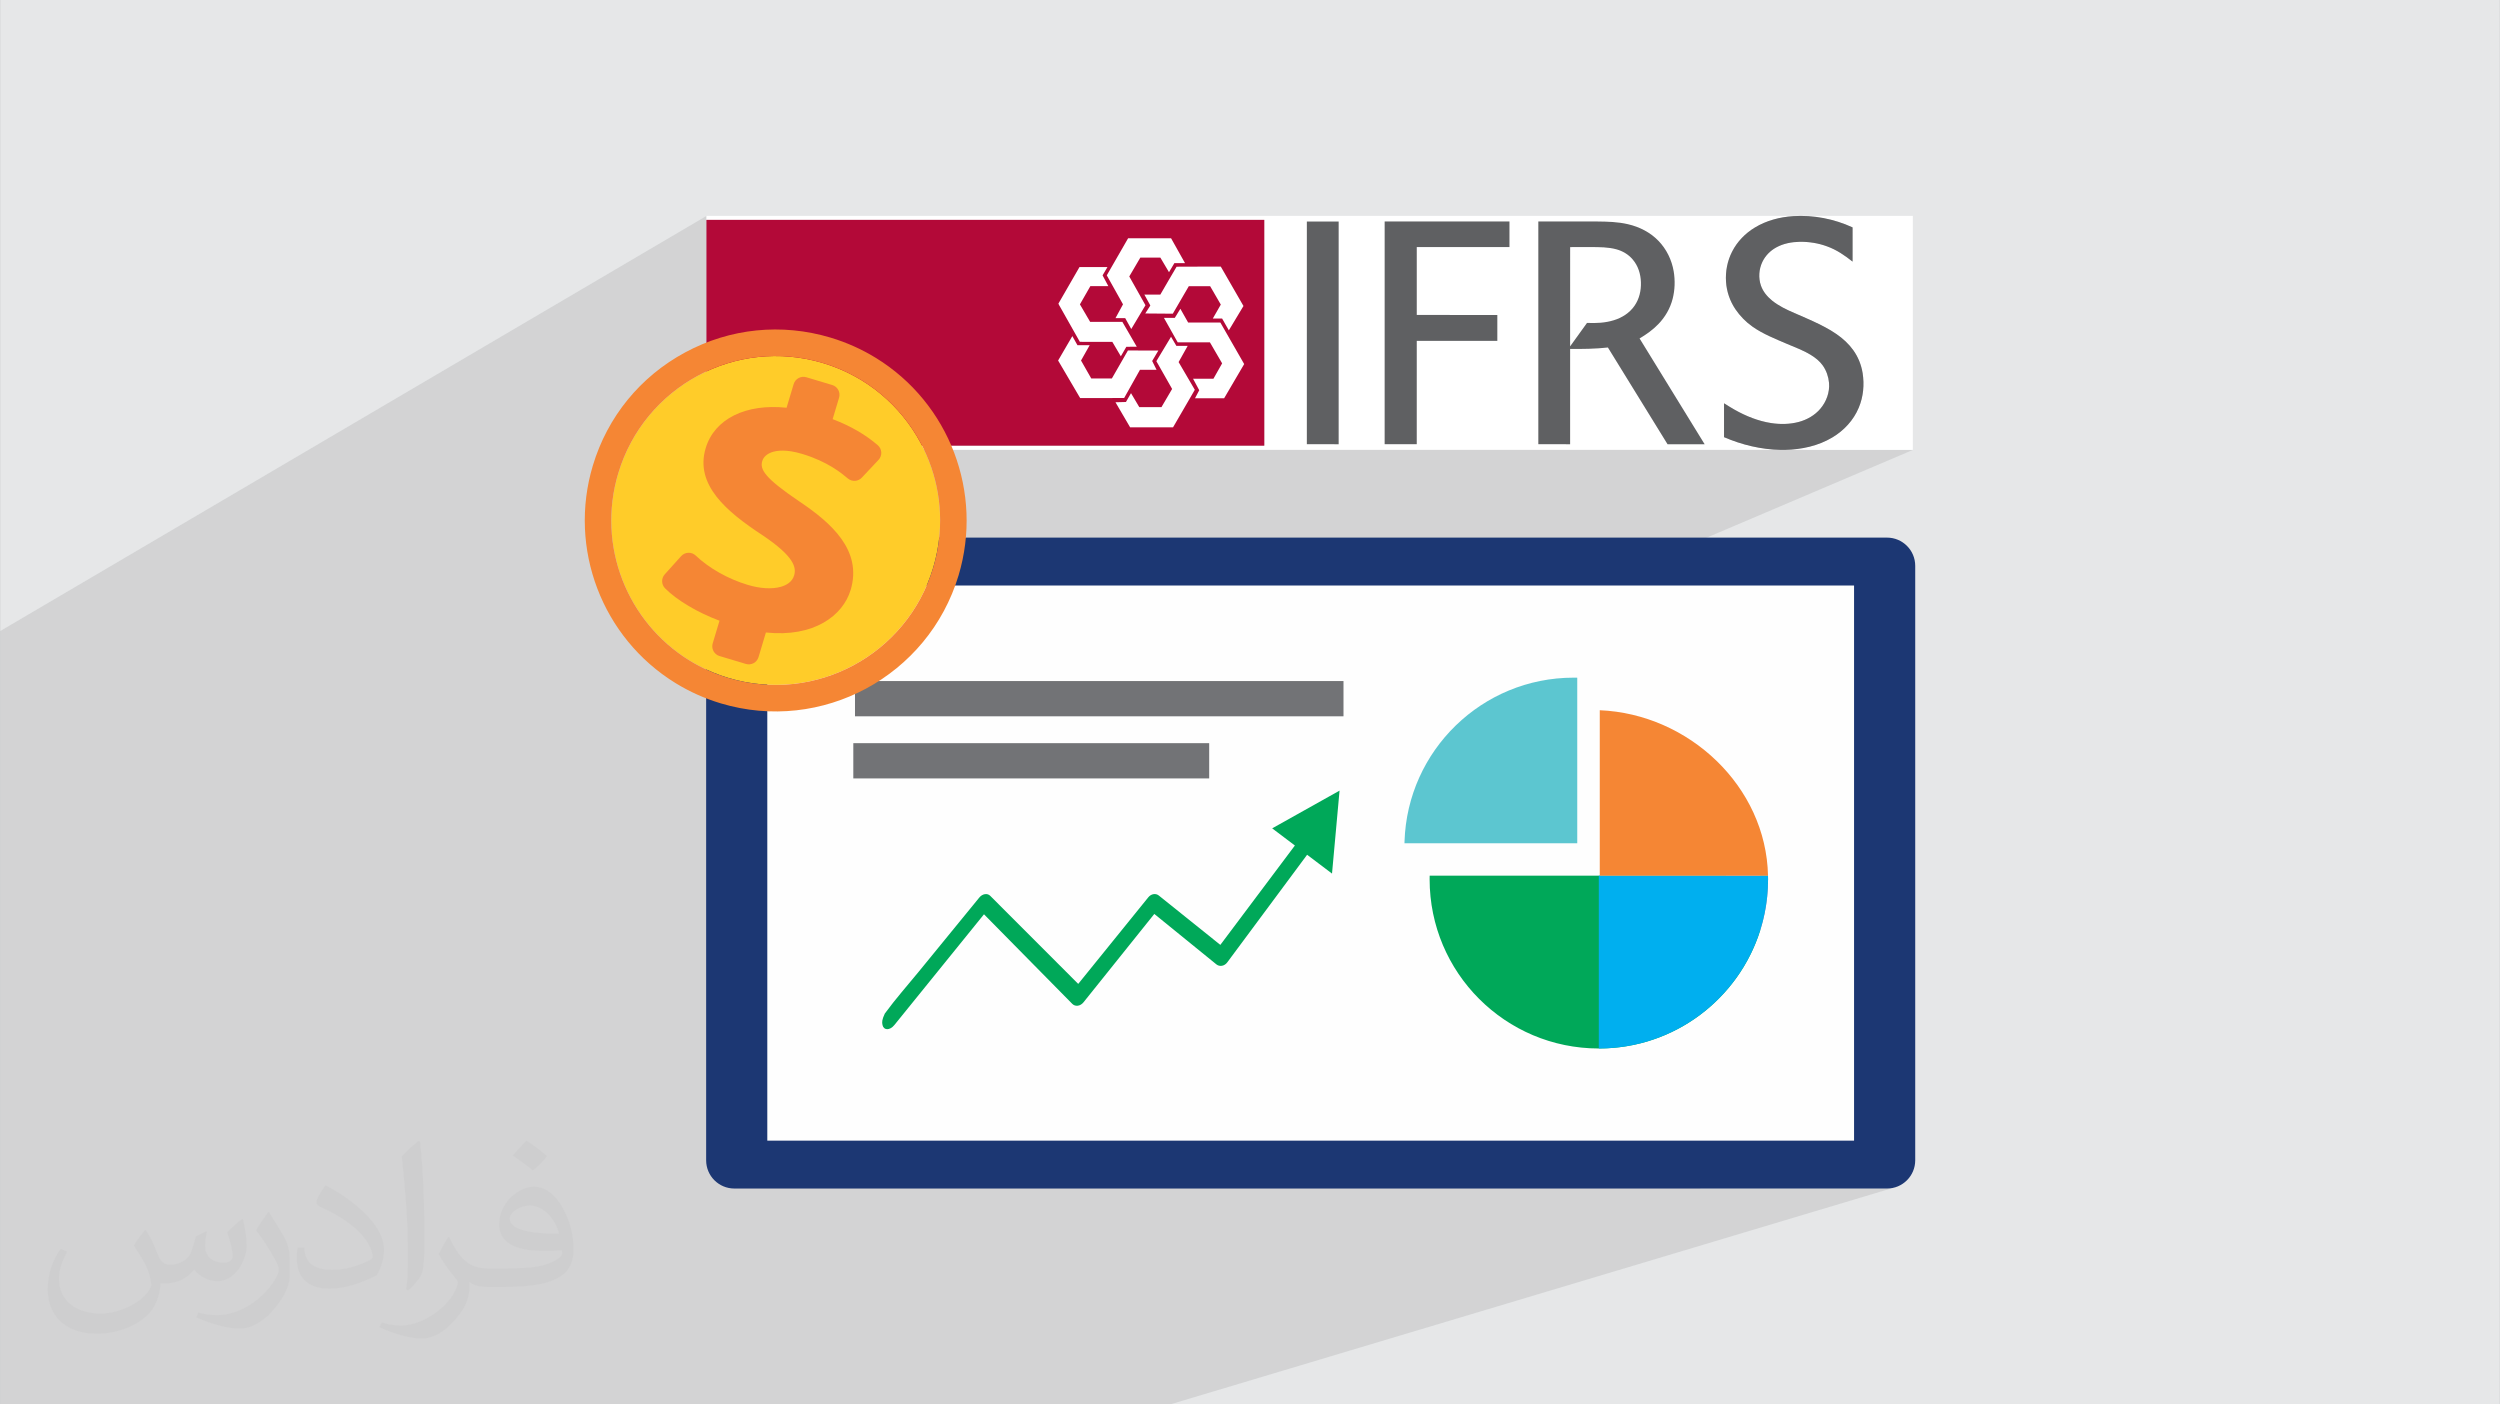 <?xml version="1.0" encoding="UTF-8"?>
<!DOCTYPE svg PUBLIC "-//W3C//DTD SVG 1.0//EN" "http://www.w3.org/TR/2001/REC-SVG-20010904/DTD/svg10.dtd">
<!-- Creator: CorelDRAW -->
<svg xmlns="http://www.w3.org/2000/svg" xml:space="preserve" width="3.708in" height="2.083in" version="1.0" style="shape-rendering:geometricPrecision; text-rendering:geometricPrecision; image-rendering:optimizeQuality; fill-rule:evenodd; clip-rule:evenodd"
viewBox="0 0 3708.33 2083.33"
 xmlns:xlink="http://www.w3.org/1999/xlink"
 xmlns:xodm="http://www.corel.com/coreldraw/odm/2003">
 <rect x="0" y="0" width="3708.33" height="2083.33" fill="#808080" stroke="none"/>
 <defs>
  <style type="text/css">
   <![CDATA[
    .fil0 {fill:#E6E7E8}
    .fil8 {fill:#00A859;fill-rule:nonzero}
    .fil13 {fill:#00AFEF;fill-rule:nonzero}
    .fil6 {fill:#1C3773;fill-rule:nonzero}
    .fil11 {fill:#5CC6D0;fill-rule:nonzero}
    .fil4 {fill:#5F6062;fill-rule:nonzero}
    .fil9 {fill:#727376;fill-rule:nonzero}
    .fil12 {fill:#AC83AA;fill-rule:nonzero}
    .fil5 {fill:#B30938;fill-rule:nonzero}
    .fil10 {fill:#EBB3BB;fill-rule:nonzero}
    .fil14 {fill:#F58634;fill-rule:nonzero}
    .fil7 {fill:#FEFEFE;fill-rule:nonzero}
    .fil15 {fill:#FFCC29;fill-rule:nonzero}
    .fil3 {fill:white;fill-rule:nonzero}
    .fil2 {fill:#373435;fill-opacity:0.031}
    .fil1 {fill:#2B2A29;fill-opacity:0.102}
   ]]>
  </style>
 </defs>
 <g id="Layer_x0020_1">
  <path class="fil0" d="M-0 0l3708.33 0 0 2083.33 -3708.33 0 0 -2083.33z"/>
  <path class="fil1" d="M2053.92 328.58l-68.23 34.88 0 -3.92 0 -10.33 0 -10.33 0 -10.33 -2.94 0 -2.94 0 -2.95 0 -2.94 0 -2.94 0 -2.94 0 -2.95 0 -2.94 0 -2.94 0 -2.94 0 -2.94 0 -2.94 0 -2.94 0 -2.94 0 -2.94 0 -2.94 0 -63.13 32.76 0 -3.8 0 -10.46 0 -10.46 0 -10.46 -15.37 0 -15.37 0 -15.37 0 -15.37 0 -15.37 0 -15.37 0 -15.37 0 -15.37 0 -15.37 0 -15.37 0 -15.37 0 -15.37 0 -15.37 0 -15.37 0 -15.37 0 -15.37 0 -15.37 0 -15.37 0 -15.37 0 -15.37 0 -15.37 0 -15.37 0 -15.37 0 -15.37 0 -15.37 0 -15.37 0 -15.37 0 -15.37 0 -15.37 0 -15.37 0 -15.37 0 -15.37 0 -10.48 0 -10.48 0 -10.48 0 -10.48 0 -10.48 0 -10.48 0 -10.48 0 -10.48 0 -10.48 0 -10.5 0 -10.48 0 -10.5 0 -10.5 0 -10.5 0 -10.5 0 -10.5 0 -10.48 0 -10.5 0 -10.5 0 -10.5 0 -10.48 0 -10.5 0 -10.48 0 -10.48 0 -10.48 0 -10.48 0 -10.48 0 -10.48 0 -10.48 0.01 -10.48 0.01 -10.48 0.01 -10.48 0.01 0 -5.98 -1047.84 615.86 0 5.07 0 151.4 0 7.49 0 27.92 0 2.91 0 40.86 0 28.5 0 2.26 0 2.96 0 1.23 0 17.98 0 5.31 0 1.14 0 2.2 0 9.96 0 4.06 0 5.92 0 22.03 0 0.76 0 4.96 0 48.36 0 6.33 0 10.44 0 0.46 0 0.89 0 6.43 0 0.06 0 0.68 0 1.16 0 9.28 0 0.79 0 9.52 0 20.53 0 4.98 0 24.71 0 12.97 0 9.98 0 0.69 0 45.74 0 1.03 0 7.61 0 13.08 0 2.11 0 3.26 0 4.53 0 30.41 0 4.86 0 26.63 0 19.76 0 15.85 0 27.03 0 31.74 0 34.21 0 8.69 0 65.03 0 148 0 54.34 0 34.12 0 12.81 0 7.74 0 35.47 101.22 0 132.46 0 404.69 0 102.24 0 82.17 0 0.06 0 33.52 0 0.19 0 186.99 0 443.52 0 243.61 0 4.92 0 1071.98 -321.06 -8.44 0.85 -278.26 0 229.4 -71.05 0 -823.5 -385.73 0 472.94 -201.22 -159.53 0 27.9 -12.1 4.17 -1.96 4.11 -2.13 4.04 -2.3 3.19 -1.99 3.11 -2.1 3.04 -2.21 2.94 -2.31 2.85 -2.43 2.76 -2.52 2.65 -2.62 2.54 -2.72 2.43 -2.82 2.32 -2.93 2.2 -3.02 2.07 -3.11 1.94 -3.19 1.81 -3.28 1.67 -3.37 1.53 -3.46 1.21 -3.04 1.1 -3.09 0.98 -3.13 0.86 -3.15 0.75 -3.19 0.63 -3.2 0.51 -3.22 0.4 -3.24 0.29 -3.26 0.18 -3.26 0.07 -3.28 -0.04 -3.28 -0.15 -3.28 -0.26 -3.26 -0.36 -3.26 -0.46 -3.24 -0.86 -4.55 -1.12 -4.5 -1.37 -4.42 -1.61 -4.33 -1.86 -4.24 -2.11 -4.12 -2.34 -3.98 -2.59 -3.85 -2.58 -3.43 -2.76 -3.3 -2.93 -3.17 -3.07 -3.04 -3.2 -2.91 -3.31 -2.78 -3.41 -2.63 -3.48 -2.5 -4.15 -2.78 -4.28 -2.65 -4.37 -2.54 -4.44 -2.43 -4.5 -2.34 -4.53 -2.26 -4.54 -2.19 -4.53 -2.12 -3.41 -1.51 -3.39 -1.52 -3.39 -1.52 -3.41 -1.52 -3.41 -1.51 -3.41 -1.49 -3.41 -1.47 -3.43 -1.44 -4.31 -1.88 -4.33 -1.97 -4.31 -2.07 -4.26 -2.19 -4.18 -2.33 -4.07 -2.48 -3.93 -2.67 -3.76 -2.85 -1.93 -1.65 121.33 -56.13 0 -3.17 0 -3.17 0 -3.17 0 -3.17 0 -3.17 0 -3.17 0 -3.17 0 -3.17 0 -3.17 0 -3.17 0 -3.17 0 -3.17 0 -3.17 0 -3.17 0 -3.17 0 -3.17 -5.19 -2.3 -5.26 -2.14 -5.32 -1.97 -5.38 -1.81 -5.44 -1.65 -5.49 -1.48 -5.53 -1.31 -5.57 -1.14 -5.6 -0.97 -5.63 -0.8 -5.65 -0.63 -5.66 -0.45 -5.67 -0.27 -5.68 -0.09 -5.68 0.09 -5.67 0.27 -3.7 0.3 -3.7 0.39 -3.7 0.48 -3.69 0.58 -3.67 0.67 -3.65 0.77 -3.63 0.87 -3.59 0.98 -3.56 1.08 -3.52 1.19 -3.48 1.3 -3.44 1.42 -3.39 1.53 -131.85 62.87 -0.51 -1.94 -0.93 -3.07 -1.04 -3.02 -1.15 -2.98 -1.26 -2.94 -1.36 -2.89 -1.47 -2.84 -1.58 -2.78 -1.68 -2.72 -1.78 -2.65 -1.89 -2.59 -1.99 -2.52 -2.09 -2.43 -2.19 -2.35 -2.33 -2.32 -2.41 -2.21 -2.5 -2.11 -2.57 -2 -2.65 -1.9 -2.72 -1.79 -2.78 -1.69 -2.84 -1.59 -2.91 -1.49 -2.95 -1.38 -3 -1.28 -3.04 -1.18 -3.09 -1.08 -3.13 -0.98 -3.15 -0.88 -3.19 -0.79 -2.83 -0.63 -2.82 -0.55 -2.82 -0.49 -2.81 -0.42 -2.81 -0.37 -2.81 -0.31 -2.81 -0.26 -2.81 -0.22 -2.82 -0.18 -2.83 -0.15 -2.83 -0.12 -2.84 -0.09 -2.85 -0.07 -2.87 -0.06 -2.87 -0.04 -2.89 -0.04 -5.48 0 -5.47 0 -5.48 0 -5.47 0 -5.48 0 -5.48 0 -5.47 0 -5.48 0 -5.48 0 -5.47 0 -5.48 0 -5.47 0 -5.48 0 -5.47 0 -5.48 0 -5.47 0 -42.78 21.25 0 -2.3 0 -4.74 0 -4.74 0 -4.74 0 -4.74 -5.79 0 -5.78 0 -5.79 0 -5.78 0 -5.79 0 -5.79 0 -5.78 0 -5.79 0 -5.79 0 -5.78 0 -5.79 0 -5.78 0 -5.79 0 -5.79 0 -5.78 0 -5.79 0 -5.79 0 -5.78 0 -5.79 0 -5.78 0 -5.79 0 -5.79 0 -5.78 0 -5.79 0 -5.79 0 -5.78 0 -5.79 0 -5.78 0 -5.79 0 -5.79 0 -5.78 0 -5.79 0 -0.1 -0.04z"/>
  <path class="fil2" d="M216.29 1824.69c7.08,10.72 11.67,21.04 16.15,32.5 3.33,6.67 5.1,18.96 20.73,18.96 4.58,0 11.15,-1.35 16.98,-4.58 6.56,-3.44 11.56,-8.65 14.17,-16.56l6.25 -21.04 15.21 -7.5 1.04 1.04c-2.08,7.92 -2.59,15.52 -2.59,21.46 0,17.6 15.21,24.27 27.29,24.27 7.08,0 13.44,-3.44 13.44,-9.91 0,-8.33 -3.54,-22.5 -8.13,-35.21 7.08,-7.08 14.17,-14.17 22.3,-19.9l1.25 0.63c3.54,15 5.52,29.8 5.52,39.69 0,9.69 -4.28,20.42 -7.81,27.4 -7.29,13.75 -20.21,24.69 -35.83,24.69 -11.87,0 -25.1,-5.94 -34.17,-16.98l-0.52 0c-8.54,10.63 -21.77,20.21 -42.93,20.21l-6.56 0c-1.04,13.96 -4.06,23.85 -8.65,32.71 -12.6,24.58 -50,41.98 -85.21,41.98 -48.96,0 -73.54,-28.23 -73.54,-65.83 0,-23.22 7.6,-44.79 19.27,-60.1l9.57 3.96c-7.29,13.96 -12.19,27.08 -12.19,40 0,35.21 28.65,51.98 61.67,51.98 30.63,0 68.54,-19.48 75.43,-42.08 -2.59,-24.69 -11.87,-36.24 -26.04,-58.75 4.28,-7.5 9.8,-15 16.67,-23.02l1.25 0 0 0 0 0 -0.01 -0.04 -0 0.02zm564.68 -132.5c10.31,6.46 20.42,14.06 30.31,22.81 -5.52,7.81 -12.4,14.9 -20.94,21.15 -9.91,-8.02 -19.79,-14.9 -29.91,-22.19 6.87,-7.71 13.65,-15.1 20.52,-21.77l0 0 0 0 0 0 0 0 0 0 0.01 0 0 -0zm5.31 96.26c-16.67,0 -30.31,10.94 -30.31,19.06 0,17.41 33.33,22.81 73.23,22.59 -5,-20.42 -22.5,-41.67 -42.93,-41.67l0 0.01 0.01 0.01zm-37.41 93.13c21.67,0 40.63,-0.63 55.1,-4.28 16.15,-4.06 29.8,-12.19 29.8,-17.81 0,-1.46 0,-3.22 -0.52,-4.69 -9.06,0.83 -19.48,0.83 -28.54,0.83 -29.37,0 -51.87,-6.67 -60.73,-23.13 -2.19,-4.58 -3.74,-9.69 -3.74,-15.52 0,-15.94 6.87,-31.46 18.96,-42.19 10.09,-8.85 21.25,-14.37 32.6,-14.37 20.52,0 36.87,16.46 48.33,42.41 6.25,14.17 10.52,30.52 10.52,51.15 0,13.75 -3.74,25.31 -12.29,33.85 -15.94,15.43 -45.31,21.25 -90.31,21.25l-20.42 0 0 0 -5.31 0c-11.15,0 -19.17,-1.98 -25.52,-6.87l-1.04 0c0.31,2.59 0.52,5.1 0.52,7.5 0,10.09 -3.33,23.02 -10.09,33.33 -20,29.69 -41.67,42.59 -60.42,42.59 -18.96,0 -42.19,-7.29 -63.13,-16.78l3.74 -7.29c6.77,2.81 16.15,4.69 29.06,4.69 33.85,0 78.33,-32.5 83.85,-64.27 -1.25,-2.59 -3.54,-6.04 -6.77,-9.69 -9.91,-11.77 -16.15,-21.56 -21.98,-31.87 5,-9.91 9.57,-17.81 13.85,-25l1.77 -0.21c14.48,29.48 27.6,46.35 56.87,46.35l4.58 0 0 0 21.25 0 0 0 0 0 0 0 0 0 0 0 0.04 0 -0.01 0zm-146.67 31.15c2.5,-13.54 2.7,-28.74 2.7,-42.93l0 -21.04c0,-39.27 -5,-96.35 -9.06,-133.54 7.08,-7.6 16.98,-16.56 24.79,-22.59l2.3 0.63c5.31,46.77 6.56,100.94 6.56,151.04 0,13.13 -0.52,25.94 -1.77,35.31 -0.73,11.87 -7.6,20.83 -22.3,34.58l-3.22 -1.46 0.01 0zm-150.94 -61.98c0.73,18.44 9.8,32.92 41.46,32.92 19.69,0 36.35,-5.1 54.79,-13.85 3.33,-1.46 5.1,-3.44 5.1,-5.1 0,-11.56 -8.85,-26.87 -23.74,-40.83 -14.48,-13.13 -33.65,-24.69 -51.56,-32.4 -6.15,-2.59 -8.13,-5.31 -8.13,-7.92 0,-5.31 7.08,-16.46 12.92,-24.48l1.98 -0.21c20.52,10.72 43.44,26.67 60.42,44.37 15.43,16.35 25,32.92 25,50.94 0,13.33 -4.06,25.83 -10.63,37.5 -22.5,11.35 -46.46,20 -70.2,20 -28.85,0 -48.54,-13.54 -48.54,-45.31 0,-3.44 0,-8.74 1.25,-15.63l9.91 0 0 0 0 0 0 0 0 0 0 0 -0.01 0 -0.01 0zm-52.19 -52.4l17.92 28.96c6.56,10.72 12.71,22.41 12.71,40.83l0 23.54c0,19.06 -12.19,39.48 -31.87,59.69 -15.43,13.65 -29.06,19.48 -41.67,19.48 -18.75,0 -40.21,-5.83 -65,-16.46l2.81 -7.29c7.81,2.08 16.87,3.85 28.02,3.85 35.63,-0.21 72.08,-26.25 88.74,-58.02 1.98,-3.65 2.7,-7.08 2.7,-9.48 0,-3.65 -1.98,-7.71 -3.54,-11.35 -9.06,-17.07 -19.17,-32.71 -30.31,-47.19 5.83,-9.17 11.67,-18.02 18.02,-26.77l1.46 0.21 0 0 0 0 0 0 0 0 0 0 -0.01 0 0.02 0.01z"/>
  <g id="_1823431706864">
   <g>
    <path class="fil3" d="M1047.84 320.2l1789.6 0 0 347.15 -189.67 0c24.68,-0.63 48.98,-5.71 70.35,-18.49 17.24,-10.31 31.31,-25.43 39.07,-44.07 6.82,-16.15 8.49,-34.1 5.74,-51.37 -1.96,-12.2 -6.66,-23.93 -13.88,-33.97 -6.64,-9.31 -15.37,-17.28 -24.75,-23.77 -10.9,-7.6 -23.26,-13.73 -35.3,-19.34 -9.07,-4.02 -18.1,-8.18 -27.25,-12 -11.48,-4.94 -23.37,-10.57 -33.11,-18.47 -7.23,-5.87 -13.28,-13.08 -16.46,-21.93 -4.11,-11.55 -3.17,-24.86 2.21,-35.83 4.38,-9.02 11.69,-16.32 20.45,-21.11 10.63,-5.85 22.78,-8.09 34.8,-8.33 13.9,-0.15 27.75,2 40.79,6.88 14.03,5.1 26.01,13.29 37.59,22.54 0.02,-16.93 0,-33.85 0.01,-50.77 -27.47,-12.69 -58.18,-18.62 -88.4,-16.69 -19.78,1.34 -39.55,6.49 -56.56,16.87 -14.21,8.6 -26.1,20.78 -33.67,35.61 -7.09,13.77 -10.15,29.41 -9.11,44.84 0.94,14.5 5.8,28.7 13.94,40.75 6.79,9.96 15.25,18.71 25.12,25.66 15.43,10.99 33.95,18.27 51.3,25.7 12.1,5.21 23.9,9.35 35.24,16.3 6.96,4.26 13.22,9.19 18,15.89 5.31,7.51 8.43,16.61 9.22,25.76 1.16,13.85 -3.91,27.8 -12.89,38.31 -8.32,9.8 -19.74,16.28 -32.08,19.61 -13.32,3.56 -27.64,3.74 -41.22,1.6 -18.73,-2.89 -37,-10.26 -53.46,-19.51 -5.52,-3.06 -10.8,-6.47 -16.15,-9.78 0.02,16.74 -0.02,33.49 0.02,50.24 26.55,11.43 54.92,18.28 83.89,18.86l-1593.4 0 0 -6.28c79.27,0.13 158.58,0.02 237.85,0.06 196.56,-0.02 393.12,0.04 589.67,-0.02 0.02,-111.65 0.01,-223.3 0.01,-334.96 -163.97,-0.03 -327.94,0 -491.92,-0.02 -111.8,0.04 -223.84,-0.06 -335.61,0.05l0 -5.98 0.01 0z"/>
    <path class="fil4" d="M2659.65 320.64c30.22,-1.94 60.93,3.98 88.4,16.69 -0.01,16.92 0.02,33.84 -0.01,50.77 -11.59,-9.24 -23.56,-17.44 -37.59,-22.54 -13.04,-4.88 -26.89,-7.03 -40.79,-6.88 -12.02,0.24 -24.18,2.48 -34.8,8.33 -8.76,4.79 -16.07,12.09 -20.45,21.11 -5.38,10.98 -6.33,24.29 -2.21,35.83 3.17,8.85 9.22,16.06 16.46,21.93 9.76,7.9 21.64,13.53 33.11,18.47 9.15,3.81 18.18,7.98 27.25,12 12.03,5.6 24.41,11.73 35.3,19.34 9.39,6.49 18.11,14.45 24.75,23.77 7.22,10.04 11.92,21.76 13.88,33.97 2.76,17.27 1.08,35.22 -5.74,51.37 -7.77,18.64 -21.84,33.75 -39.07,44.07 -21.36,12.78 -45.67,17.87 -70.35,18.49l-6.54 0c-28.96,-0.58 -57.33,-7.43 -83.89,-18.86 -0.04,-16.74 -0.01,-33.49 -0.02,-50.24 5.36,3.31 10.63,6.72 16.15,9.78 16.46,9.26 34.73,16.61 53.46,19.51 13.58,2.14 27.9,1.95 41.22,-1.6 12.34,-3.33 23.77,-9.81 32.08,-19.61 8.97,-10.5 14.05,-24.46 12.89,-38.31 -0.79,-9.15 -3.92,-18.25 -9.22,-25.76 -4.77,-6.69 -11.04,-11.63 -18,-15.89 -11.36,-6.95 -23.15,-11.09 -35.24,-16.3 -17.35,-7.44 -35.86,-14.71 -51.3,-25.7 -9.87,-6.94 -18.33,-15.7 -25.12,-25.66 -8.13,-12.05 -12.99,-26.24 -13.94,-40.75 -1.02,-15.43 2.03,-31.07 9.11,-44.84 7.57,-14.83 19.46,-27.02 33.67,-35.61 17.02,-10.39 36.78,-15.53 56.56,-16.87l-0.01 0z"/>
    <path class="fil5" d="M1047.84 326.18c111.76,-0.1 223.81,-0.01 335.61,-0.05 163.97,0.02 327.96,-0.02 491.92,0.02 0,111.66 0.02,223.31 -0.01,334.96 -196.55,0.06 -393.11,0.01 -589.67,0.02 -79.27,-0.04 -158.58,0.07 -237.85,-0.06l0 -334.89 0 0z"/>
    <path class="fil4" d="M1938.5 328.58c15.72,-0.01 31.46,-0.01 47.19,0 -0.01,110.13 0,220.27 -0.01,330.41 -15.73,0.02 -31.47,0.03 -47.19,-0.01 -0.01,-110.13 -0.02,-220.27 0.01,-330.4z"/>
    <path class="fil4" d="M2053.92 328.58c61.71,-0.01 123.44,0 185.15,-0.01 0.01,12.64 0.01,25.28 0,37.92 -45.84,0.01 -91.68,-0.02 -137.52,0.02 -0.02,33.55 -0.02,67.11 0,100.66 39.81,0.18 79.68,0.02 119.51,0.09 0.01,12.78 0.01,25.57 0,38.36 -39.84,0.02 -79.67,-0.02 -119.51,0.02 -0.03,51.12 0,102.24 -0.02,153.35 -15.87,0.02 -31.75,0.03 -47.63,-0.01 0,-110.13 -0.02,-220.27 0.02,-330.4l0 0z"/>
    <path class="fil4" d="M2281.87 328.57c29.19,0 58.4,0.01 87.59,0 15.45,0.19 30.24,0.49 45.38,4.03 17.06,3.94 33.07,12.04 45.29,24.72 11.94,12.36 19.69,28.32 22.56,45.22 2.25,13.49 1.84,27.57 -1.58,40.83 -3.61,14.08 -11.05,26.96 -21.14,37.39 -8.22,8.58 -17.72,15.25 -27.9,21.3 32.15,52.32 64.36,104.62 96.53,156.94 -18.35,0.02 -36.7,0.02 -55.04,0 -29.5,-47.82 -58.97,-95.67 -88.48,-143.51 -18.52,2.1 -37.41,2.28 -56.02,2.13 -0.02,47.12 0.01,94.24 -0.01,141.37 -15.72,0.02 -31.45,0.02 -47.17,-0.01 -0.01,-110.14 -0.02,-220.27 0,-330.41l0.01 0z"/>
    <path class="fil3" d="M1737.09 353.45c6.84,12.32 13.87,24.53 20.68,36.87 -5.27,0.01 -10.54,0.01 -15.78,0 -2.7,4.47 -5.24,9.04 -7.99,13.47 -4.24,-7.26 -8.54,-14.48 -12.84,-21.7 -9.89,-0.02 -19.76,-0.02 -29.65,0 -5.47,9.33 -11.05,18.62 -16.43,28.01 7.99,14.24 16.02,28.45 24,42.69 -6.92,11.82 -14.06,23.52 -21.07,35.3 -3.04,-5.34 -5.93,-10.78 -8.96,-16.13 -4.82,0 -9.63,0.03 -14.45,-0.01 3.67,-6.86 7.52,-13.62 11.17,-20.49 -8.06,-14.32 -15.98,-28.71 -24.07,-43.02 10.48,-18.37 21.07,-36.68 31.64,-54.98 21.23,-0.1 42.52,-0.05 63.75,-0.02l0.02 0.01z"/>
    <path class="fil3" d="M2329.09 366.57c10.35,-0.18 20.77,-0.02 31.13,-0.07 12.18,0.07 25.52,0.05 37.31,3.3 9.39,2.54 17.98,7.58 24.27,15.04 8.15,9.46 11.87,21.51 12.27,33.88 0.42,12.41 -2.43,24.75 -9.57,35.02 -7.21,10.4 -18.42,17.59 -30.4,21.24 -13.13,4.11 -26.35,4.61 -40,4.05 -8.36,11.59 -16.67,23.22 -25.06,34.79 0.02,-48.93 -0.07,-98.4 0.05,-147.26l0 0z"/>
    <path class="fil3" d="M1745.29 395.64c21.71,-0.24 43.81,-0.01 65.56,-0.12 11.24,19.45 22.56,38.87 33.64,58.4 -7.27,12.02 -14.49,24.07 -21.72,36.13 -3.39,-5.8 -6.61,-11.67 -9.96,-17.48 -4.61,-0.02 -9.2,0.03 -13.82,-0.04 3.98,-6.87 7.92,-13.78 11.86,-20.68 -5.27,-9.1 -10.53,-18.22 -15.82,-27.31 -10.55,-0.01 -21.09,-0.02 -31.64,0 -7.9,13.61 -15.78,27.23 -23.74,40.81 -13.62,-0.1 -27.24,-0.17 -40.85,-0.33 2.43,-3.98 5.03,-7.88 7.53,-11.83 -2.93,-5.41 -5.96,-10.76 -8.89,-16.17 7.9,-0.04 15.81,0.02 23.72,-0.02 8.06,-13.69 15.96,-27.75 24.12,-41.34l0.03 -0.01z"/>
    <path class="fil3" d="M1601.2 396.21c13.83,-0.1 27.69,-0.02 41.53,-0.04 -2.39,4.11 -4.89,8.16 -7.27,12.28 2.91,5.31 5.71,10.7 8.56,16.04 -8.89,0.05 -17.79,0.01 -26.68,0.02 -5.18,9 -10.39,17.98 -15.48,27.01 5.06,8.66 10.07,17.35 15.19,25.98 15.91,-0.04 31.84,-0.01 47.77,-0.02 7.13,12.3 14.33,24.57 21.4,36.91 -5.17,0.02 -10.33,0 -15.48,0.03 -2.72,4.72 -5.53,9.39 -8.18,14.14 -4.31,-7.1 -8.37,-14.32 -12.64,-21.44 -16.06,-0.02 -32.12,0.04 -48.17,-0.03 -9.72,-17.31 -19.51,-34.59 -29.28,-51.88 -0.85,-1.56 -1.91,-3.11 -2.54,-4.77 10.31,-18.05 20.81,-36.28 31.27,-54.24l0 0z"/>
    <path class="fil3" d="M1750.87 458.06c3.87,6.79 7.69,13.6 11.53,20.4 15.93,0.03 31.86,0.04 47.79,0 11.86,20.49 23.57,41.08 35.35,61.61 -9.91,16.89 -19.8,33.81 -29.72,50.7 -14.4,0 -28.81,0.01 -43.22,0 2.08,-3.96 4.17,-7.91 6.27,-11.86 -3.04,-5.71 -6.2,-11.37 -9.19,-17.11 10.09,-0.02 20.18,-0.01 30.28,-0.01 4.31,-7.57 8.61,-15.15 12.87,-22.76 -6.04,-10.42 -12.07,-20.84 -18.14,-31.23 -15.94,0.02 -31.88,0.01 -47.81,0 -6.76,-12.08 -13.65,-24.11 -20.37,-36.22 5.38,-0.04 10.74,0.01 16.1,-0.02 2.32,-3.83 4.69,-7.64 7.01,-11.47 0.42,-0.68 0.83,-1.36 1.25,-2.04l-0.01 0z"/>
    <path class="fil3" d="M1590.62 498.58c2.54,4.49 5.05,9 7.59,13.5 6.03,0.06 12.07,-0.01 18.11,0.04 -4.24,7.59 -8.6,15.11 -12.81,22.7 5.05,8.87 10.09,17.76 15.17,26.61 10.2,-0.01 20.38,0 30.57,0 7.97,-13.81 15.83,-27.69 23.83,-41.49 15.05,0.02 30.11,-0.02 45.17,0.02 -3.04,5.21 -6.21,10.33 -9.21,15.56 2.19,4.36 4.37,8.72 6.53,13.08 -8.2,0.04 -16.41,0.02 -24.63,0 -7.89,13.92 -15.65,27.91 -23.48,41.86 -21.75,0.02 -43.5,0 -65.27,0.01 -10.93,-18.52 -21.78,-37.11 -32.68,-55.65 7,-12.11 14.06,-24.18 21.11,-36.24l-0.01 0z"/>
    <path class="fil3" d="M1737.01 499.57c2.7,4.44 5.26,8.98 7.91,13.46 5.6,0.02 11.22,0 16.83,0.02 -4.44,8.05 -9.02,16.02 -13.49,24.07 8,13.71 16.06,27.39 24.04,41.12 -10.7,18.58 -21.53,37.09 -32.28,55.65 -21.23,0.05 -42.45,0.02 -63.68,0.02 -7.26,-12.39 -14.5,-24.8 -21.75,-37.19 5.18,-0.04 10.35,-0.3 15.53,-0.39 2.48,-4.39 4.99,-8.75 7.53,-13.11 4.15,6.87 8.13,13.84 12.27,20.72 10.97,0 21.93,0 32.91,0 5.28,-8.98 10.55,-17.97 15.81,-26.96 -7.73,-13.77 -15.63,-27.45 -23.37,-41.21 7.26,-12.06 14.48,-24.14 21.76,-36.17l-0.02 -0.02z"/>
   </g>
   <g>
    <path class="fil6" d="M2799.11 797.51l-1709.84 0c-23.13,0 -41.87,18.75 -41.87,41.87l0 881.86c0,23.13 18.75,41.87 41.87,41.87l1709.84 0c23.13,0 41.87,-18.75 41.87,-41.87l0 -881.86c0,-23.13 -18.74,-41.87 -41.87,-41.87z"/>
    <path class="fil7" d="M1138.12 1692.07l1612.13 0 0 -823.5 -1612.13 0 0 823.5z"/>
    <g>
     <path class="fil8" d="M1887.08 1228.8l33.67 25.45 -110.59 147.43 -91.32 -73.27c-4.56,-3.67 -11.35,-2.5 -15.52,2.65l-103.98 128.49 -130.62 -130.74c-2.02,-2.01 -4.88,-2.87 -7.92,-2.37 -3.04,0.49 -6,2.31 -8.22,5.03 -29.3,35.87 -59.19,72.47 -89.69,109.79 -16.61,20.33 -34.57,40.53 -50.46,62.3 -4.27,9.15 -4.4,12.68 -3.41,17.07 1.77,7.94 10.76,8.35 17.57,-0.06l132.96 -164.28 130.94 132.85c4.53,4.59 11.99,3.56 16.7,-2.32l105.02 -131.05 92.01 74.75c4.92,3.98 12.04,2.71 16.19,-2.89l118.47 -159.65 36.94 27.92 11.18 -123.07 -99.93 55.96 0.02 -0.01z"/>
     <path class="fil9" d="M1268.2 1062.6l724.65 0 0 -52.3 -724.65 0 0 52.3z"/>
     <path class="fil9" d="M1265.7 1154.74l527.93 0 0 -52.3 -527.93 0 0 52.3z"/>
     <path class="fil10" d="M2561.76 1241.99c5.3,8.3 9.01,15.47 8.82,25.75l-0.64 0.53c-0.72,-0.74 -1.47,-1.49 -2.21,-2.22 0,0 1.44,2.81 -0.88,-0.88 -0.22,-0.23 -0.45,-0.46 -0.67,-0.68 0.76,3.78 0.14,7.24 -3.15,9.61 -10.65,7.63 -23.11,-2.61 -30.53,-10.04 -8.93,-8.95 -23.28,-23.11 -18.59,-37.22 1.89,-5.67 7.51,-15.67 14.56,-15.46 4.73,0.14 15.76,9.67 19.74,12.74 6.35,4.96 9.85,10.5 13.53,17.87l0.01 0z"/>
     <path class="fil11" d="M2083.4 1248.04c4.35,-134.81 115,-242.78 250.87,-242.78 1.79,0 3.57,0.03 5.35,0.07l0 111.82 0 133.78 -256.31 0c0.04,-0.97 0.05,-1.93 0.09,-2.89l0 -0z"/>
     <path class="fil8" d="M2371.66 1555.37c-138.65,0 -251.03,-112.38 -251.03,-251.02 0,-1.78 0.04,-3.57 0.07,-5.34l439.59 0c13.02,24.68 27.59,50.55 50.87,80.73 -32.01,101.8 -127.14,175.63 -239.5,175.63l-0 0zm250.86 -242.3c-4,-4.8 -8.03,-9.48 -12.01,-14.05l12.09 0c0.03,1.77 0.06,3.56 0.06,5.34 0,2.91 -0.06,5.82 -0.14,8.71l0 0z"/>
     <path class="fil12" d="M2611.17 1379.74c-23.28,-30.19 -37.85,-56.04 -50.87,-80.73l50.22 0c3.98,4.57 8,9.24 12.01,14.05 -0.79,23.17 -4.71,45.53 -11.36,66.68z"/>
     <path class="fil13" d="M2622.61 1299.01l-251.02 0 0 256.36 0.07 0c138.63,0 251,-112.38 251,-251.01 0,-1.79 -0.03,-3.57 -0.06,-5.35l0.01 -0z"/>
     <path class="fil14" d="M2622.61 1299.01c-2.76,-132.6 -117.69,-239.91 -249.59,-245.43l0 245.43 249.59 0z"/>
    </g>
   </g>
   <g>
    <path class="fil15" d="M1384.15 842.17c-38.69,129 -174.62,202.2 -303.62,163.52 -129,-38.68 -202.22,-174.62 -163.53,-303.62 38.69,-129 174.62,-202.2 303.63,-163.52 129,38.69 202.22,174.62 163.52,303.63l0 -0.01z"/>
    <path class="fil14" d="M1299.41 531.07l-0.01 0c-20.98,-12.94 -43.68,-23.11 -67.45,-30.24 -72.47,-21.73 -149.06,-13.94 -215.67,21.93 -66.61,35.87 -115.26,95.54 -137,168 -36.8,122.7 13.57,255.28 122.48,322.43 20.97,12.93 43.66,23.11 67.45,30.24 149.59,44.86 307.8,-40.33 352.66,-189.94 36.8,-122.69 -13.57,-255.28 -122.46,-322.42l-0.01 0zm-20.69 33.51c91.71,56.54 137.85,169.5 105.43,277.59 -38.69,129 -174.62,202.2 -303.62,163.52 -20.91,-6.27 -40.36,-15.1 -58.1,-26.03 -91.71,-56.55 -137.85,-169.5 -105.43,-277.59 38.69,-129 174.63,-202.2 303.63,-163.52 20.9,6.27 40.36,15.1 58.09,26.03z"/>
    <path class="fil14" d="M1261.72 875.39c17.7,-59.02 -28.65,-99.7 -76.28,-131.68 -51.11,-34.62 -58.55,-47.3 -54.8,-59.81 1.72,-5.74 6.62,-10.31 13.8,-12.92 7.76,-2.8 21.9,-4.68 45.23,2.32 38.23,11.47 59.04,29 67.92,36.48 6.14,5.17 15.24,4.65 20.73,-1.2l24.81 -26.38c2.81,-3 4.3,-7.03 4.07,-11.15 -0.22,-4.12 -2.11,-7.96 -5.24,-10.65 -18.45,-15.84 -40.43,-28.54 -66.9,-38.62l9.54 -31.82c1.14,-3.83 0.72,-7.97 -1.17,-11.5 -1.89,-3.52 -5.12,-6.15 -8.95,-7.3l-38.43 -11.53c-7.99,-2.39 -16.41,2.13 -18.8,10.13l-10.53 35.1c-60.53,-6.37 -106.95,16.43 -120.02,59.99 -16.26,54.22 30.8,94.03 83.97,128.89 47.86,32.02 50.72,48.32 47.2,60.06 -3.04,10.13 -12.49,14.7 -19.89,16.76 -13.07,3.63 -30.44,2.59 -48.89,-2.94 -29.12,-8.73 -57.24,-24.59 -77.15,-43.48 -2.96,-2.81 -6.92,-4.3 -11,-4.14 -4.07,0.16 -7.9,1.95 -10.63,4.99l-24.33 27.03c-5.36,5.96 -5.14,15.06 0.52,20.75 17.74,17.84 48.38,35.93 80.71,48.02l-10.07 33.59c-2,6.7 0.85,13.69 6.53,17.2 1.1,0.67 2.3,1.22 3.59,1.61l39.05 11.71c3.83,1.15 7.97,0.73 11.5,-1.17 3.52,-1.89 6.15,-5.12 7.3,-8.95l10.94 -36.52c71.33,7.58 114.3,-25.18 125.62,-62.93l0.03 0.02z"/>
   </g>
  </g>
 </g>
</svg>
